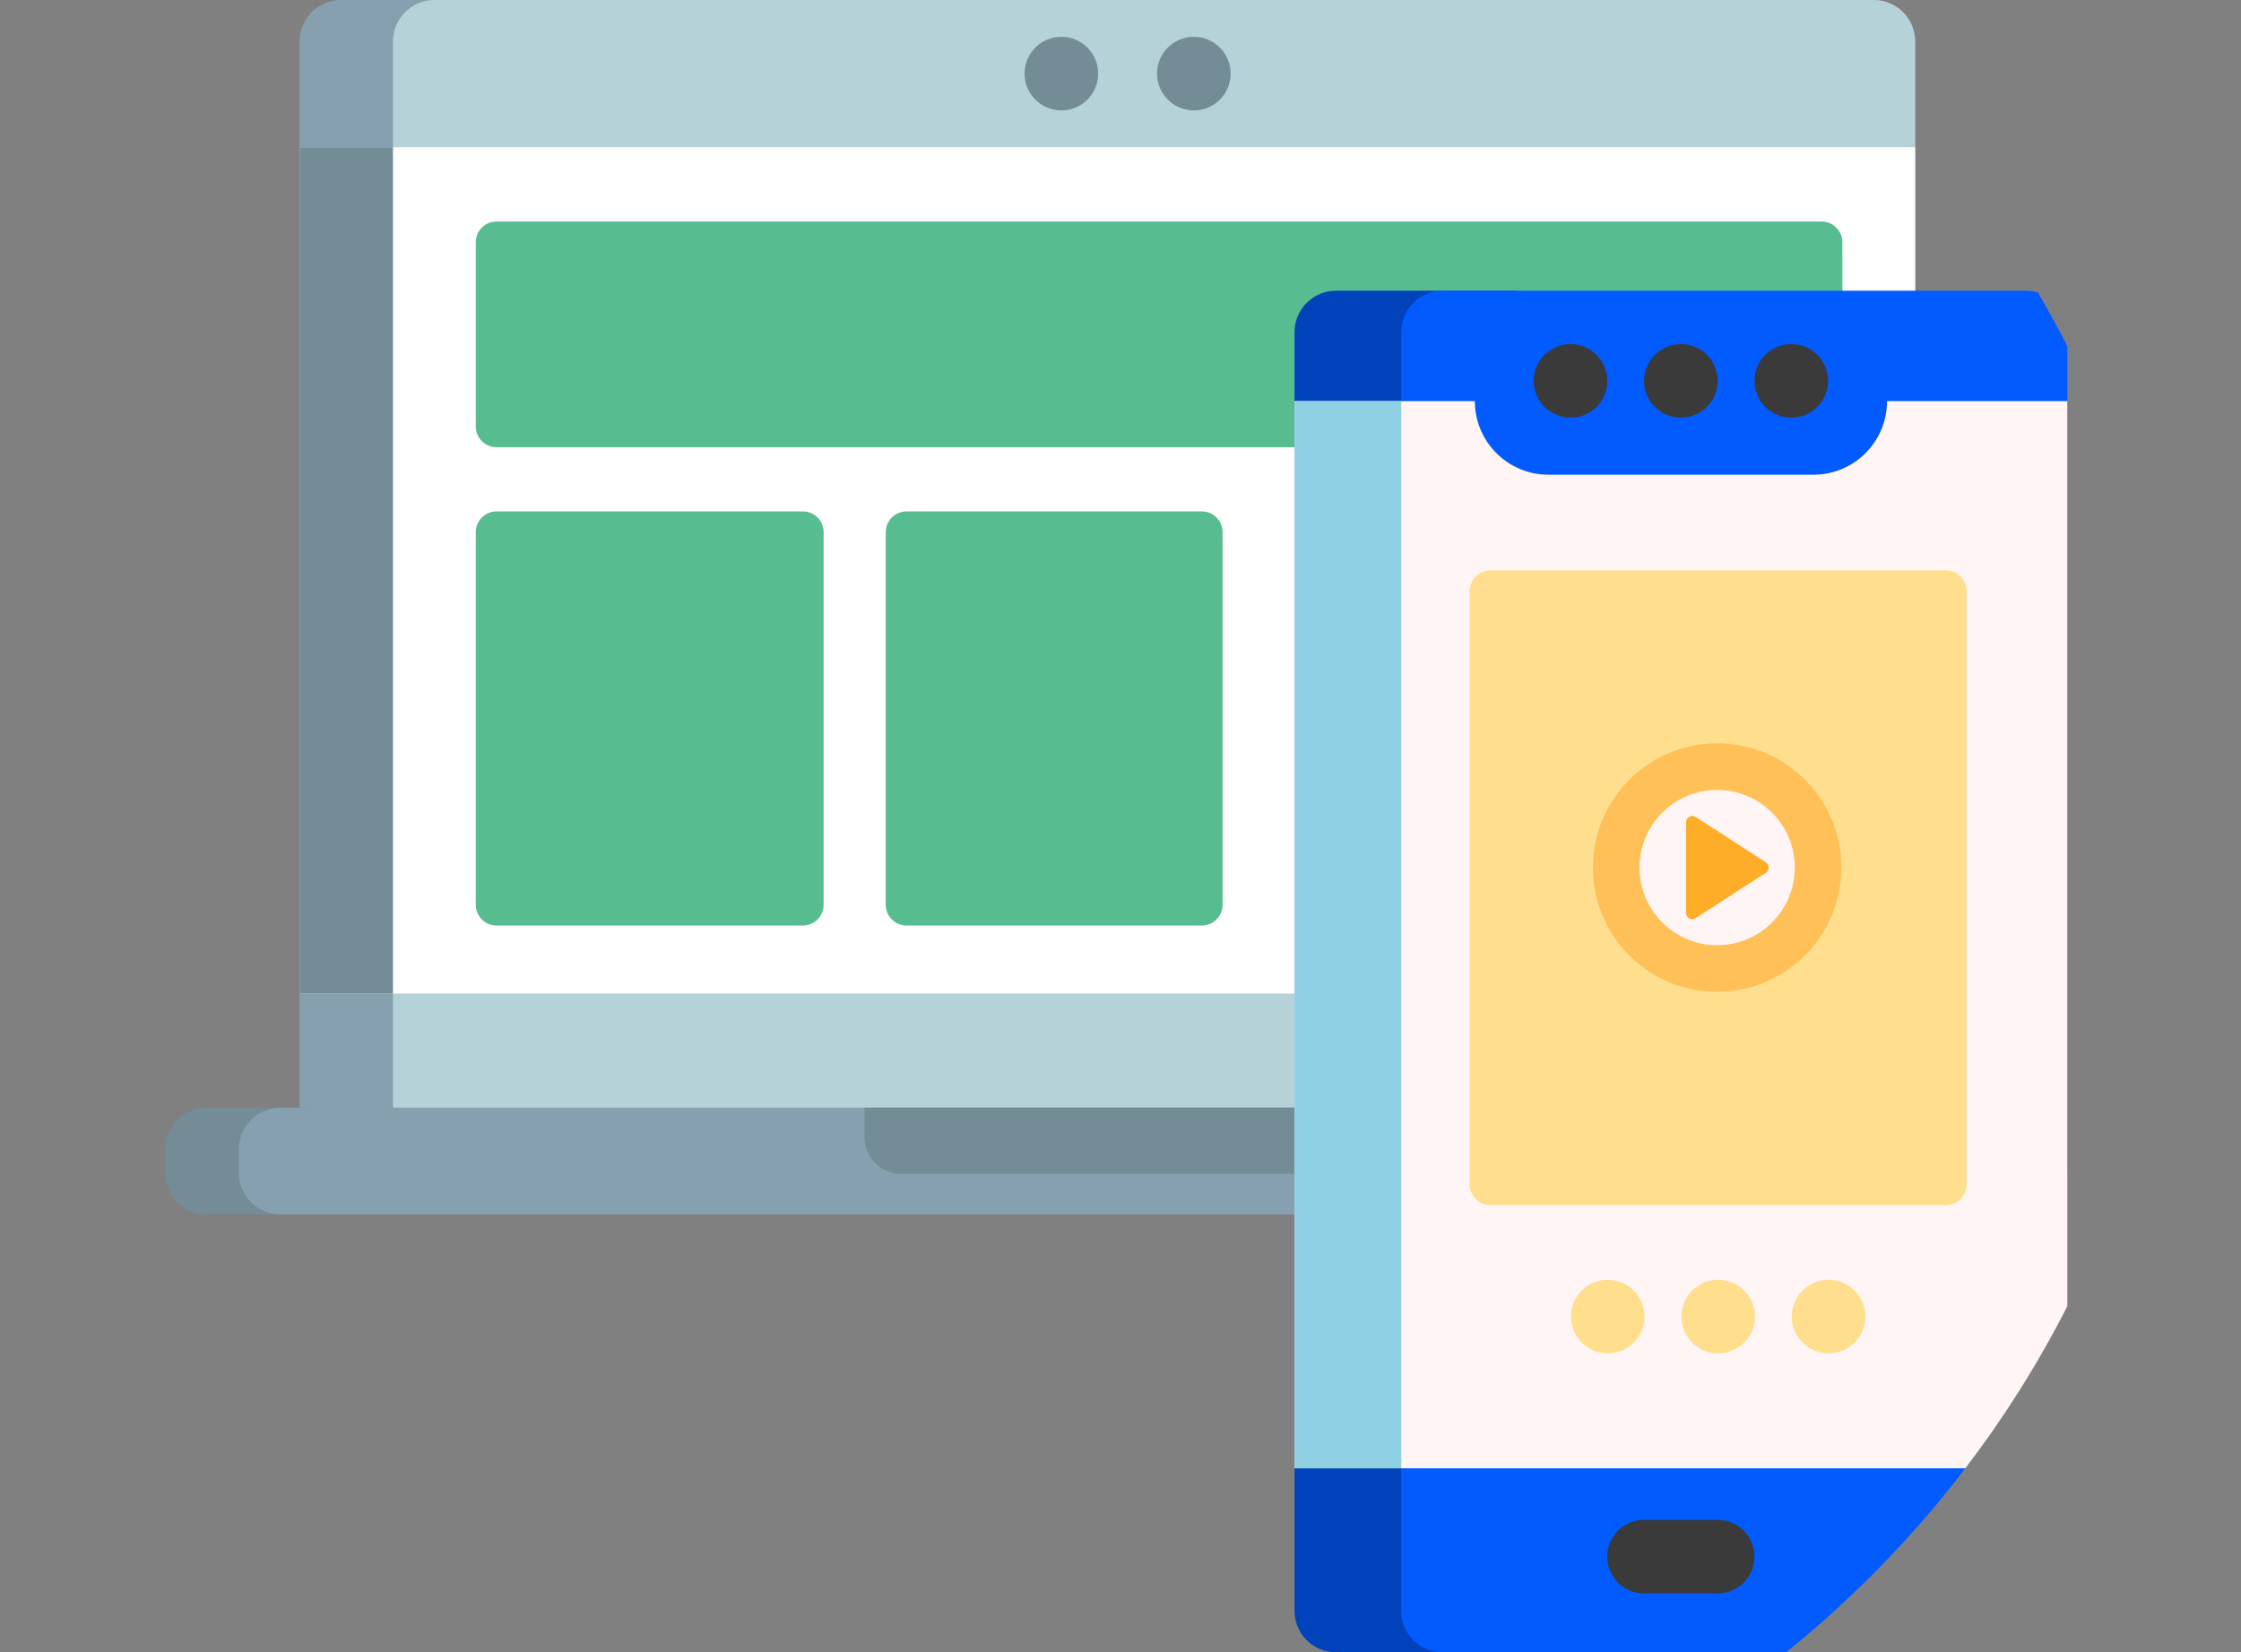<svg width="217" height="160" viewBox="0 0 217 160" fill="none" xmlns="http://www.w3.org/2000/svg">
<rect x="0" y="0" width="217" height="160" fill="#808080" stroke="none"/>
<g clip-path="url(#clip0_1004_370)">
<path d="M181.434 114.388H33.018C30.803 114.388 29.008 112.592 29.008 110.378V4.01C29.008 1.795 30.803 0 33.018 0H181.434C183.649 0 185.444 1.795 185.444 4.01V110.378C185.444 112.592 183.649 114.388 181.434 114.388Z" fill="#87A0AF"/>
<path d="M181.439 114.388H42.065C39.85 114.388 38.055 112.592 38.055 110.378V4.01C38.055 1.795 39.85 0 42.065 0H181.439C183.654 0 185.449 1.795 185.449 4.01V110.378C185.449 112.592 183.653 114.388 181.439 114.388Z" fill="#B4D2D7"/>
<path d="M106.338 7.128C106.338 9.096 104.742 10.691 102.774 10.691C100.806 10.691 99.211 9.096 99.211 7.128C99.211 5.16 100.807 3.565 102.774 3.565C104.742 3.564 106.338 5.16 106.338 7.128ZM115.603 3.564C113.635 3.564 112.039 5.16 112.039 7.128C112.039 9.095 113.635 10.691 115.603 10.691C117.57 10.691 119.166 9.095 119.166 7.128C119.166 5.16 117.571 3.564 115.603 3.564Z" fill="#738C96"/>
<path d="M29.929 117.596H20.01C17.795 117.596 16 115.801 16 113.586V111.272C16 109.057 17.795 107.262 20.01 107.262H29.929C32.144 107.262 33.939 109.057 33.939 111.272V113.586C33.939 115.801 32.144 117.596 29.929 117.596Z" fill="#738C96"/>
<path d="M194.446 117.594H27.143C24.928 117.594 23.133 115.799 23.133 113.584V111.27C23.133 109.055 24.928 107.26 27.143 107.26H194.446C196.661 107.26 198.456 109.055 198.456 111.27V113.584C198.456 115.799 196.661 117.594 194.446 117.594Z" fill="#87A0AF"/>
<path d="M130.749 107.26V110.11C130.749 112.079 129.153 113.674 127.185 113.674H87.274C85.306 113.674 83.711 112.078 83.711 110.11V107.26H130.749Z" fill="#738C96"/>
<path d="M185.444 96.214H29.008V14.254H185.444V96.214H185.444Z" fill="white"/>
<path d="M38.05 96.214H29.008V14.254H38.05V96.214Z" fill="#738C96"/>
<path d="M79.754 51.528V87.618C79.754 88.726 78.857 89.624 77.749 89.624H48.075C46.968 89.624 46.07 88.726 46.07 87.618V51.528C46.07 50.421 46.968 49.523 48.075 49.523H77.749C78.857 49.523 79.754 50.421 79.754 51.528ZM176.396 21.453H48.075C46.968 21.453 46.07 22.351 46.07 23.458V41.303C46.07 42.41 46.968 43.308 48.075 43.308H176.396C177.503 43.308 178.401 42.41 178.401 41.303V23.458C178.401 22.351 177.503 21.453 176.396 21.453ZM116.379 49.523H87.775C86.667 49.523 85.769 50.421 85.769 51.528V87.618C85.769 88.726 86.667 89.624 87.775 89.624H116.379C117.486 89.624 118.384 88.726 118.384 87.618V51.528C118.384 50.421 117.487 49.523 116.379 49.523Z" fill="#57BD91"/>
<path d="M146.327 160.001H129.362C127.147 160.001 125.352 158.205 125.352 155.991V32.162C125.352 29.948 127.147 28.152 129.362 28.152H146.327C148.542 28.152 150.337 29.948 150.337 32.162V155.991C150.337 158.205 148.542 160.001 146.327 160.001Z" fill="#0042BA"/>
<path d="M190.49 141.944C185.402 148.656 179.507 154.722 172.951 160.001H139.69C137.475 160.001 135.68 158.205 135.68 155.991V32.162C135.68 29.948 137.475 28.152 139.69 28.152H196.169C196.577 28.152 196.971 28.215 197.343 28.328C198.335 30.029 199.283 31.759 200.179 33.519V112.956C200.178 123.414 196.808 133.61 190.49 141.944Z" fill="#015BFF"/>
<path d="M200.184 38.842V126.482C197.364 132.026 194.052 137.276 190.311 142.183H125.352V38.842H142.812C142.812 42.778 146.003 45.969 149.939 45.969H175.596C179.532 45.969 182.723 42.778 182.723 38.842H200.184Z" fill="#FFF5F5"/>
<path d="M135.686 142.183H125.352V38.842H135.686V142.183Z" fill="#8ED0E1"/>
<path d="M177.015 36.882C177.015 38.85 175.42 40.445 173.452 40.445C171.484 40.445 169.889 38.849 169.889 36.882C169.889 34.914 171.484 33.318 173.452 33.318C175.42 33.318 177.015 34.914 177.015 36.882ZM162.761 40.445C164.73 40.445 166.325 38.85 166.325 36.882C166.325 34.914 164.729 33.319 162.761 33.319C160.794 33.319 159.198 34.914 159.198 36.882C159.198 38.85 160.793 40.445 162.761 40.445ZM152.071 33.318C150.103 33.318 148.508 34.914 148.508 36.882C148.508 38.849 150.103 40.445 152.071 40.445C154.039 40.445 155.634 38.849 155.634 36.882C155.634 34.914 154.039 33.318 152.071 33.318ZM166.325 147.171H159.198C157.23 147.171 155.634 148.767 155.634 150.735C155.634 152.703 157.23 154.298 159.198 154.298H166.325C168.293 154.298 169.888 152.702 169.888 150.735C169.888 148.767 168.293 147.171 166.325 147.171Z" fill="#3A3A3A"/>
<path d="M169.936 127.489C169.936 129.457 168.34 131.052 166.373 131.052C164.405 131.052 162.809 129.456 162.809 127.489C162.809 125.52 164.405 123.925 166.373 123.925C168.34 123.925 169.936 125.52 169.936 127.489ZM155.682 123.925C153.714 123.925 152.119 125.52 152.119 127.488C152.119 129.456 153.715 131.052 155.682 131.052C157.65 131.052 159.246 129.456 159.246 127.488C159.246 125.52 157.65 123.925 155.682 123.925ZM177.063 123.925C175.095 123.925 173.5 125.52 173.5 127.488C173.5 129.456 175.095 131.052 177.063 131.052C179.031 131.052 180.626 129.456 180.626 127.488C180.627 125.52 179.031 123.925 177.063 123.925ZM188.428 55.234H144.318C143.21 55.234 142.312 56.132 142.312 57.239V114.687C142.312 115.795 143.21 116.692 144.318 116.692H188.428C189.535 116.692 190.433 115.795 190.433 114.687V57.239C190.433 56.132 189.535 55.234 188.428 55.234Z" fill="#FFDF8E"/>
<path d="M178.302 84.01C178.302 90.655 172.916 96.041 166.272 96.041C159.628 96.041 154.242 90.655 154.242 84.01C154.242 77.367 159.628 71.981 166.272 71.981C172.916 71.981 178.302 77.367 178.302 84.01Z" fill="#FFC058"/>
<path d="M173.795 84.011C173.795 88.163 170.429 91.53 166.277 91.53C162.124 91.53 158.758 88.163 158.758 84.011C158.758 79.859 162.124 76.492 166.277 76.492C170.429 76.492 173.795 79.859 173.795 84.011Z" fill="#FFF5F5"/>
<path d="M170.991 84.515L164.194 88.909C163.793 89.168 163.266 88.881 163.266 88.404V79.616C163.266 79.14 163.793 78.852 164.194 79.111L170.991 83.505C171.358 83.742 171.358 84.278 170.991 84.515Z" fill="#FEAD29"/>
</g>
<defs>
<clipPath id="clip0_1004_370">
<rect width="217" height="160" fill="white"/>
</clipPath>
</defs>
</svg>
